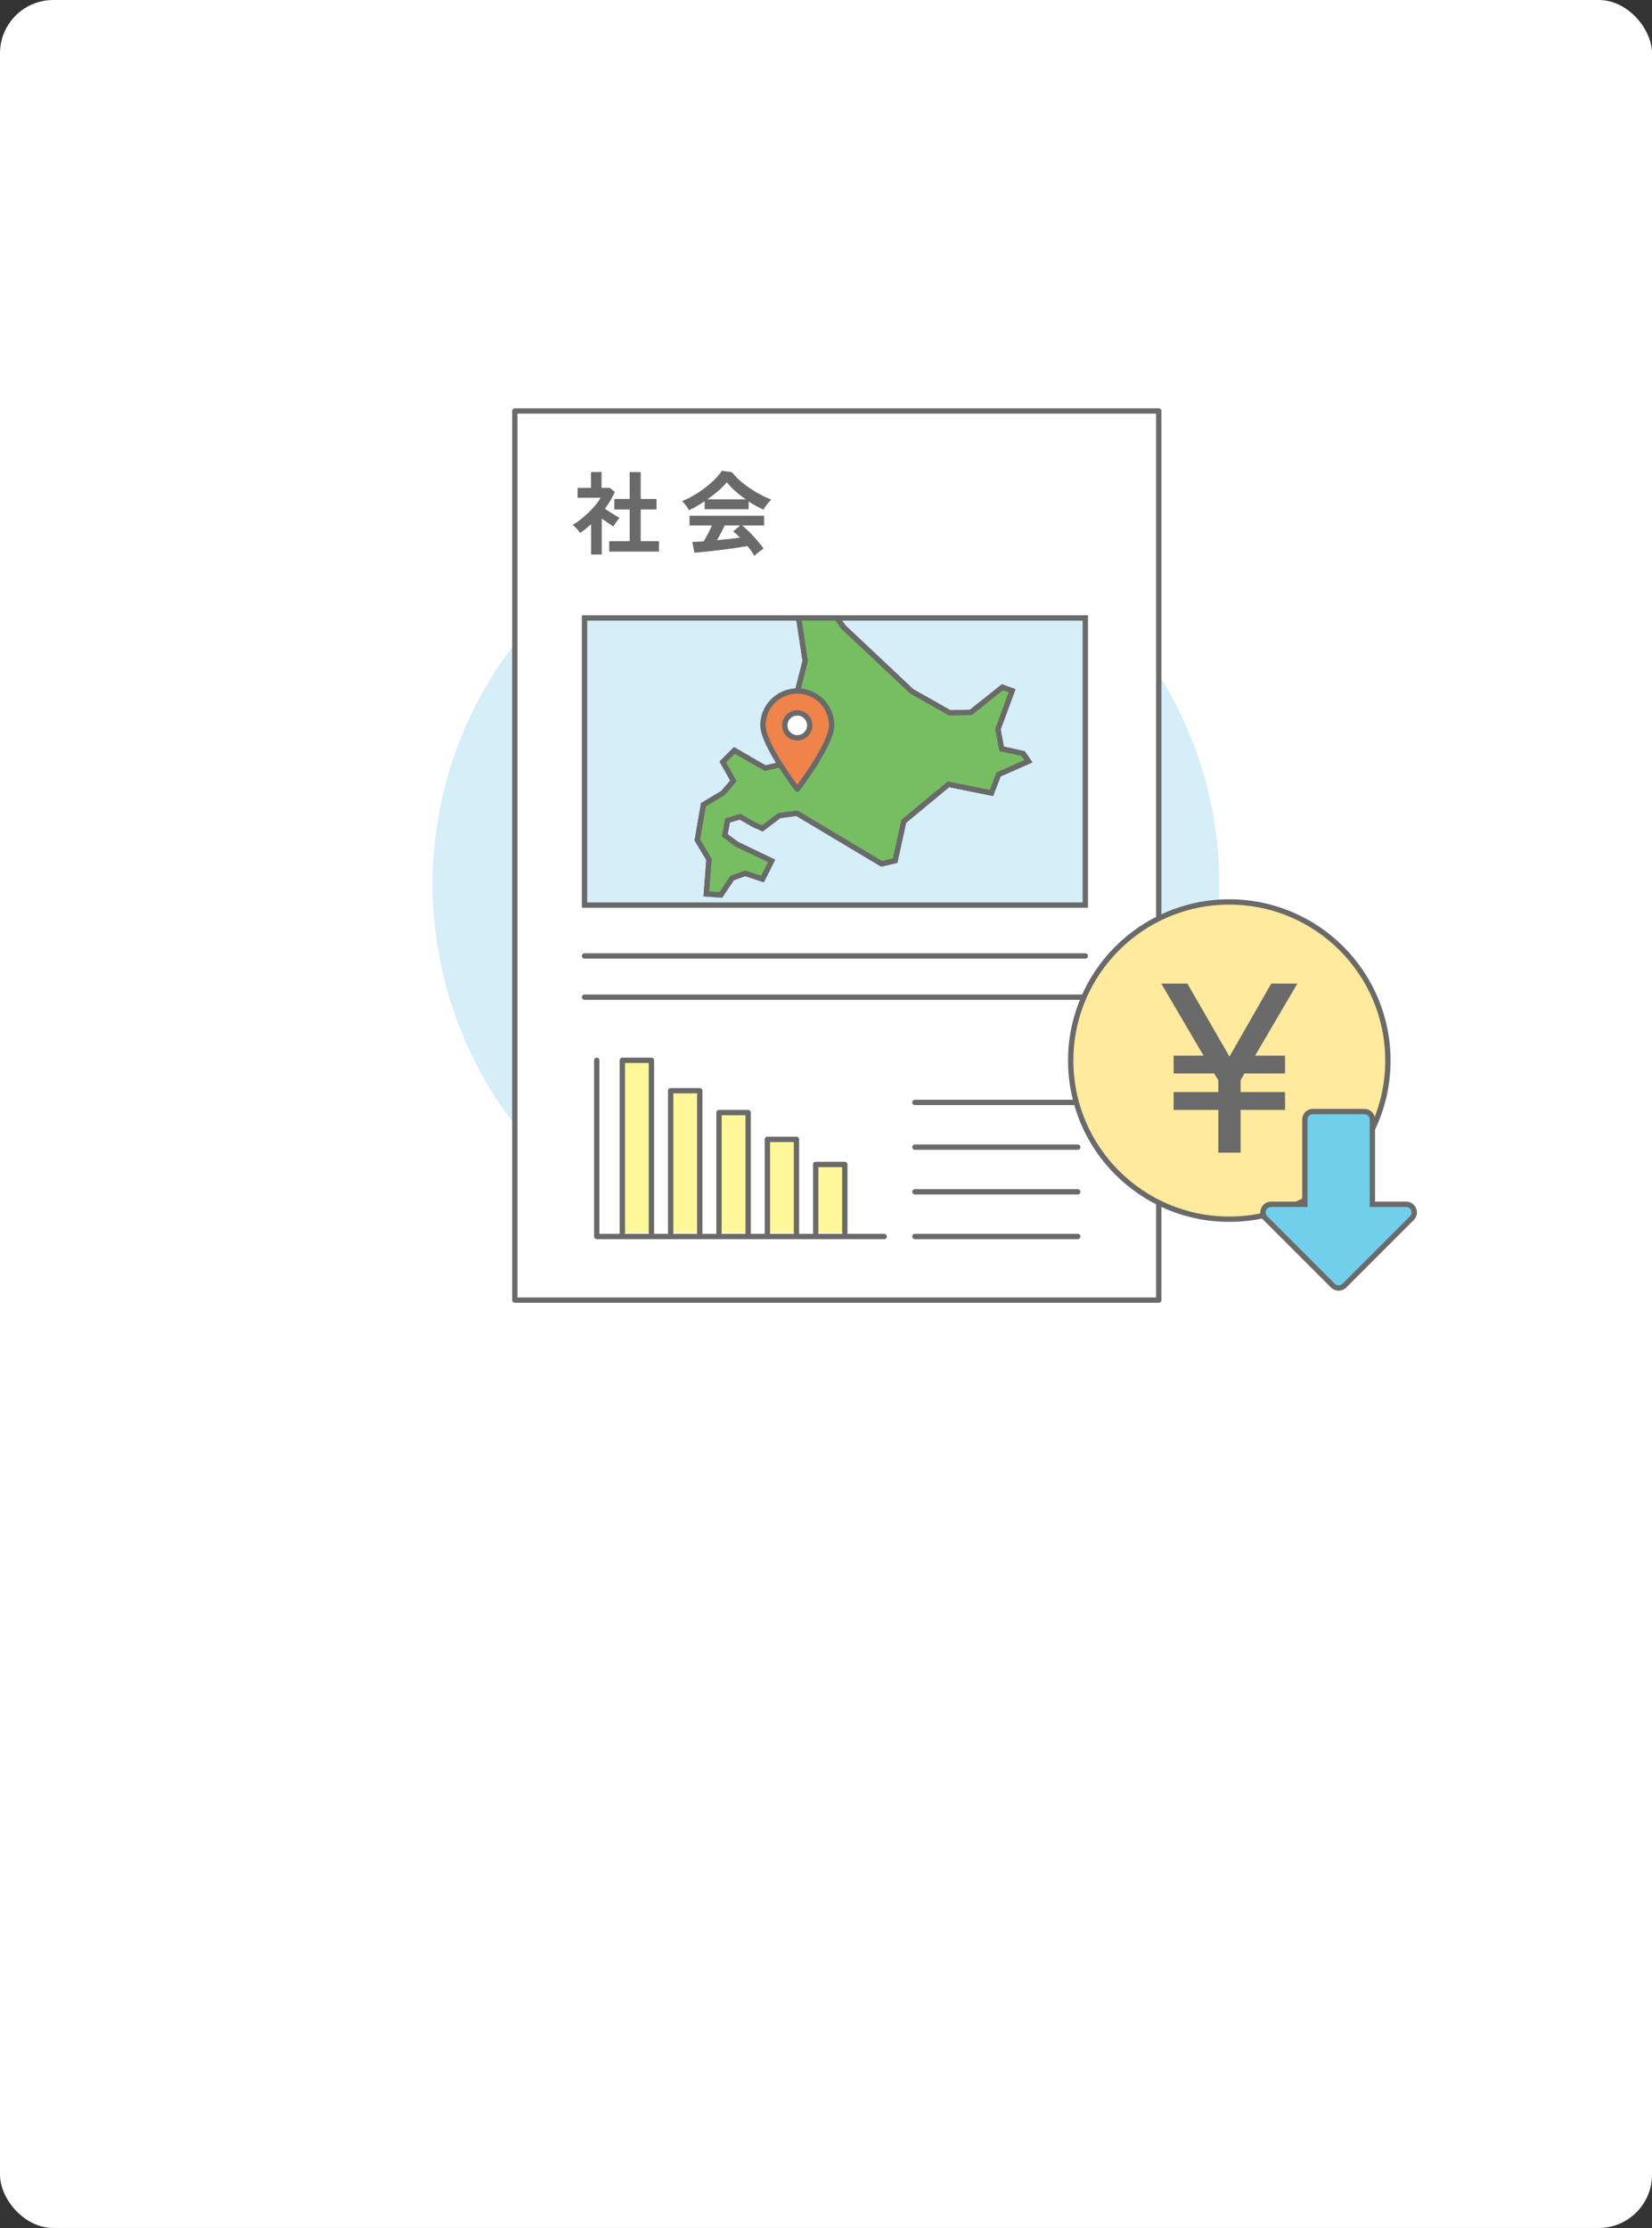 <?xml version="1.0" encoding="UTF-8"?><svg id="Layer_2" data-name="Layer 2" xmlns="http://www.w3.org/2000/svg" xmlns:xlink="http://www.w3.org/1999/xlink" viewBox="0 0 310 418"><rect x="0" y="0" width="310" height="418" fill="#333333" stroke="none"/><defs><style>.cls-1, .cls-2, .cls-3, .cls-4, .cls-5, .cls-6, .cls-7, .cls-8 {
        stroke: #6a6a6a;
      }

      .cls-1, .cls-2, .cls-4, .cls-5, .cls-7, .cls-8 {
        stroke-linecap: round;
      }

      .cls-1, .cls-4, .cls-5, .cls-8 {
        stroke-linejoin: round;
      }

      .cls-1, .cls-9 {
        fill: #fff;
      }

      .cls-10 {
        clip-path: url(#clippath);
      }

      .cls-11, .cls-2, .cls-3, .cls-4 {
        fill: none;
      }

      .cls-11, .cls-12, .cls-13, .cls-14, .cls-9 {
        stroke-width: 0px;
      }

      .cls-2, .cls-3, .cls-6, .cls-7 {
        stroke-miterlimit: 10;
      }

      .cls-12 {
        fill: #6a6a6a;
      }

      .cls-13 {
        fill: #72cfe9;
      }

      .cls-14 {
        fill: #d5eef7;
      }

      .cls-5 {
        fill: #ef834a;
      }

      .cls-6 {
        fill: #77be63;
      }

      .cls-7 {
        fill: #ffea9d;
      }

      .cls-8 {
        fill: #fff799;
      }</style><clipPath id="clippath"><rect class="cls-11" x="122.58" y="115.94" width="75.75" height="53.32"/></clipPath></defs><g id="_レイヤー_1" data-name="レイヤー 1"><g><rect class="cls-9" width="310" height="418" rx="10" ry="10"/><circle class="cls-14" cx="155" cy="165.89" r="73.81"/><rect class="cls-1" x="96.61" y="77.1" width="120.83" height="166.82"/><g><path class="cls-12" d="M110.92,104.04v-5.69c-.32.29-.65.57-.99.85-.34.28-.7.54-1.06.79-.15-.23-.37-.5-.65-.8-.29-.31-.53-.55-.74-.72.46-.26.94-.59,1.44-.98.51-.39,1-.83,1.5-1.3.49-.47.93-.95,1.33-1.44.4-.48.72-.94.96-1.36h-4.32v-1.85h2.51v-2.99h1.98v2.99h1.57l.92.77c-.48,1.07-1.1,2.12-1.86,3.14.3.21.62.42.97.64.35.22.68.43,1,.62.32.19.58.34.79.45-.11.11-.25.27-.4.47-.15.2-.3.4-.44.62s-.25.39-.33.54c-.31-.21-.66-.44-1.04-.71-.39-.27-.77-.53-1.14-.79v6.75h-1.98ZM114.32,103.49v-1.96h3.84v-5.95h-2.89v-1.97h2.89v-5.04h2.07v5.04h2.97v1.97h-2.97v5.95h3.43v1.96h-9.35Z"/><path class="cls-12" d="M129.28,95.71c-.08-.16-.19-.35-.34-.56-.15-.22-.31-.43-.48-.63s-.33-.37-.48-.5c.71-.27,1.43-.63,2.18-1.07s1.47-.92,2.16-1.45c.69-.53,1.32-1.07,1.86-1.62.55-.55.97-1.07,1.26-1.56l1.93.27c.36.49.83.99,1.4,1.5.57.51,1.19,1,1.87,1.46s1.37.88,2.08,1.26c.71.38,1.38.68,2.03.92-.17.14-.35.32-.55.56-.19.23-.37.47-.54.71s-.29.44-.37.62c-.44-.19-.9-.42-1.38-.68s-.95-.55-1.43-.85v1.45h-8.25v-1.5c-.52.35-1.04.68-1.55.97-.51.29-.99.53-1.42.73ZM141.55,104.29c-.14-.26-.32-.55-.54-.87-.22-.32-.47-.64-.74-.97-.52.09-1.13.19-1.81.29s-1.41.21-2.17.31c-.76.1-1.52.2-2.26.28-.75.08-1.44.16-2.08.22s-1.19.11-1.65.15l-.39-2.03c.25,0,.56,0,.93-.03.37-.02.77-.04,1.2-.08.26-.4.53-.87.81-1.42.28-.55.53-1.06.74-1.55h-4.2v-1.83h14v1.83h-4.12c.31.24.65.54,1.03.91.38.36.76.75,1.14,1.17.39.42.74.82,1.07,1.22.33.4.58.75.78,1.04-.15.09-.34.22-.56.39s-.45.34-.67.52c-.22.18-.38.33-.5.45ZM132.74,93.68h7.21c-.7-.48-1.36-.99-1.98-1.55-.63-.55-1.16-1.11-1.59-1.67-.39.51-.91,1.05-1.56,1.61-.65.56-1.34,1.1-2.08,1.6ZM134.55,101.35c.76-.07,1.52-.15,2.27-.23.75-.09,1.43-.17,2.05-.25-.49-.5-.92-.89-1.3-1.16l1.33-1.13h-2.92c-.19.44-.42.91-.67,1.39-.26.48-.51.94-.76,1.38Z"/></g><rect class="cls-14" x="109.69" y="115.94" width="93.97" height="53.87"/><line class="cls-1" x1="109.69" y1="179.35" x2="203.66" y2="179.35"/><line class="cls-1" x1="109.69" y1="187.09" x2="203.66" y2="187.09"/><line class="cls-1" x1="171.68" y1="206.83" x2="202.24" y2="206.83"/><line class="cls-1" x1="171.68" y1="215.22" x2="202.24" y2="215.22"/><line class="cls-1" x1="171.68" y1="223.6" x2="202.24" y2="223.6"/><line class="cls-1" x1="171.68" y1="231.98" x2="202.24" y2="231.98"/><polyline class="cls-8" points="158.53 231.28 158.53 218.47 153.07 218.47 153.07 231.28"/><polyline class="cls-8" points="149.46 231.28 149.46 213.76 144 213.76 144 231.28"/><polyline class="cls-8" points="140.39 231.28 140.39 208.74 134.92 208.74 134.92 231.28"/><polyline class="cls-8" points="131.31 231.28 131.31 204.63 125.85 204.63 125.85 231.28"/><polyline class="cls-8" points="122.24 231.28 122.24 198.93 116.78 198.93 116.78 231.28"/><polyline class="cls-4" points="111.98 198.93 111.98 231.98 165.93 231.98"/><g class="cls-10"><g><polygon class="cls-6" points="153.64 111.26 149.57 113.87 151.1 124.02 146.12 143.53 143.59 144.12 137.81 140.79 135.64 142.96 137.63 146.5 135.66 148.79 132 150.98 130.86 157.58 133.05 161.24 132.55 167.7 135.26 167.9 137.37 164.74 139.83 163.84 143.08 164.92 144.79 161.52 138.22 158.37 136 156.72 136.52 153.93 138.86 153.22 141.36 154.64 143.04 155.42 146.23 153.01 149.55 152.57 165.43 162.06 167.97 161.47 169.59 154.09 177.98 147.14 186.04 148.77 187.39 145.29 192.99 142.82 191.99 141.38 187.95 140.49 187.26 136.81 189.92 129.6 188.1 128.94 182.19 133.65 178.21 133.74 171.1 129.72 158.3 117.68 153.64 111.26"/><polygon class="cls-6" points="153.64 111.26 149.57 113.87 151.1 124.02 146.12 143.53 143.59 144.12 137.81 140.79 135.64 142.96 137.63 146.5 135.66 148.79 132 150.98 130.86 157.58 133.05 161.24 132.55 167.7 135.26 167.9 137.37 164.74 139.83 163.84 143.08 164.92 144.79 161.52 138.22 158.37 136 156.72 136.52 153.93 138.86 153.22 141.36 154.64 143.04 155.42 146.23 153.01 149.55 152.57 165.43 162.06 167.97 161.47 169.59 154.09 177.98 147.14 186.04 148.77 187.39 145.29 192.99 142.82 191.99 141.38 187.95 140.49 187.26 136.81 189.92 129.6 188.1 128.94 182.19 133.65 178.21 133.74 171.1 129.72 158.3 117.68 153.64 111.26"/></g></g><rect class="cls-3" x="109.69" y="115.94" width="93.97" height="53.87"/><g><path class="cls-5" d="M156.06,136.09c0,3.56-6.45,11.98-6.45,11.98,0,0-6.45-8.41-6.45-11.98s2.89-6.45,6.45-6.45,6.45,2.89,6.45,6.45Z"/><circle class="cls-1" cx="149.61" cy="136.09" r="2.34"/></g><circle class="cls-7" cx="230.68" cy="198.98" r="29.76"/><path class="cls-12" d="M228.62,216.26v-8.02h-8.39v-3.35h8.39v-2.22l-.77-1.27h-7.62v-3.35h5.62l-7.93-13.51h4.9l7.89,13.69,7.84-13.69h4.9l-7.93,13.51h5.62v3.35h-7.62l-.72,1.27v2.22h8.34v3.35h-8.34v8.02h-4.17Z"/><g><path class="cls-13" d="M263.87,225.95h-6.34v-15.91c0-.83-.67-1.5-1.5-1.5h-9.67c-.83,0-1.5.67-1.5,1.5v15.91h-6.34c-1.35,0-2.03,1.64-1.07,2.59l12.67,12.67c.59.59,1.55.59,2.15,0l12.67-12.67c.96-.96.28-2.59-1.07-2.59Z"/><path class="cls-2" d="M263.87,225.95h-6.34v-15.91c0-.83-.67-1.5-1.5-1.5h-9.67c-.83,0-1.5.67-1.5,1.5v15.91h-6.34c-1.35,0-2.03,1.64-1.07,2.59l12.67,12.67c.59.59,1.55.59,2.15,0l12.67-12.67c.96-.96.28-2.59-1.07-2.59Z"/></g></g></g></svg>